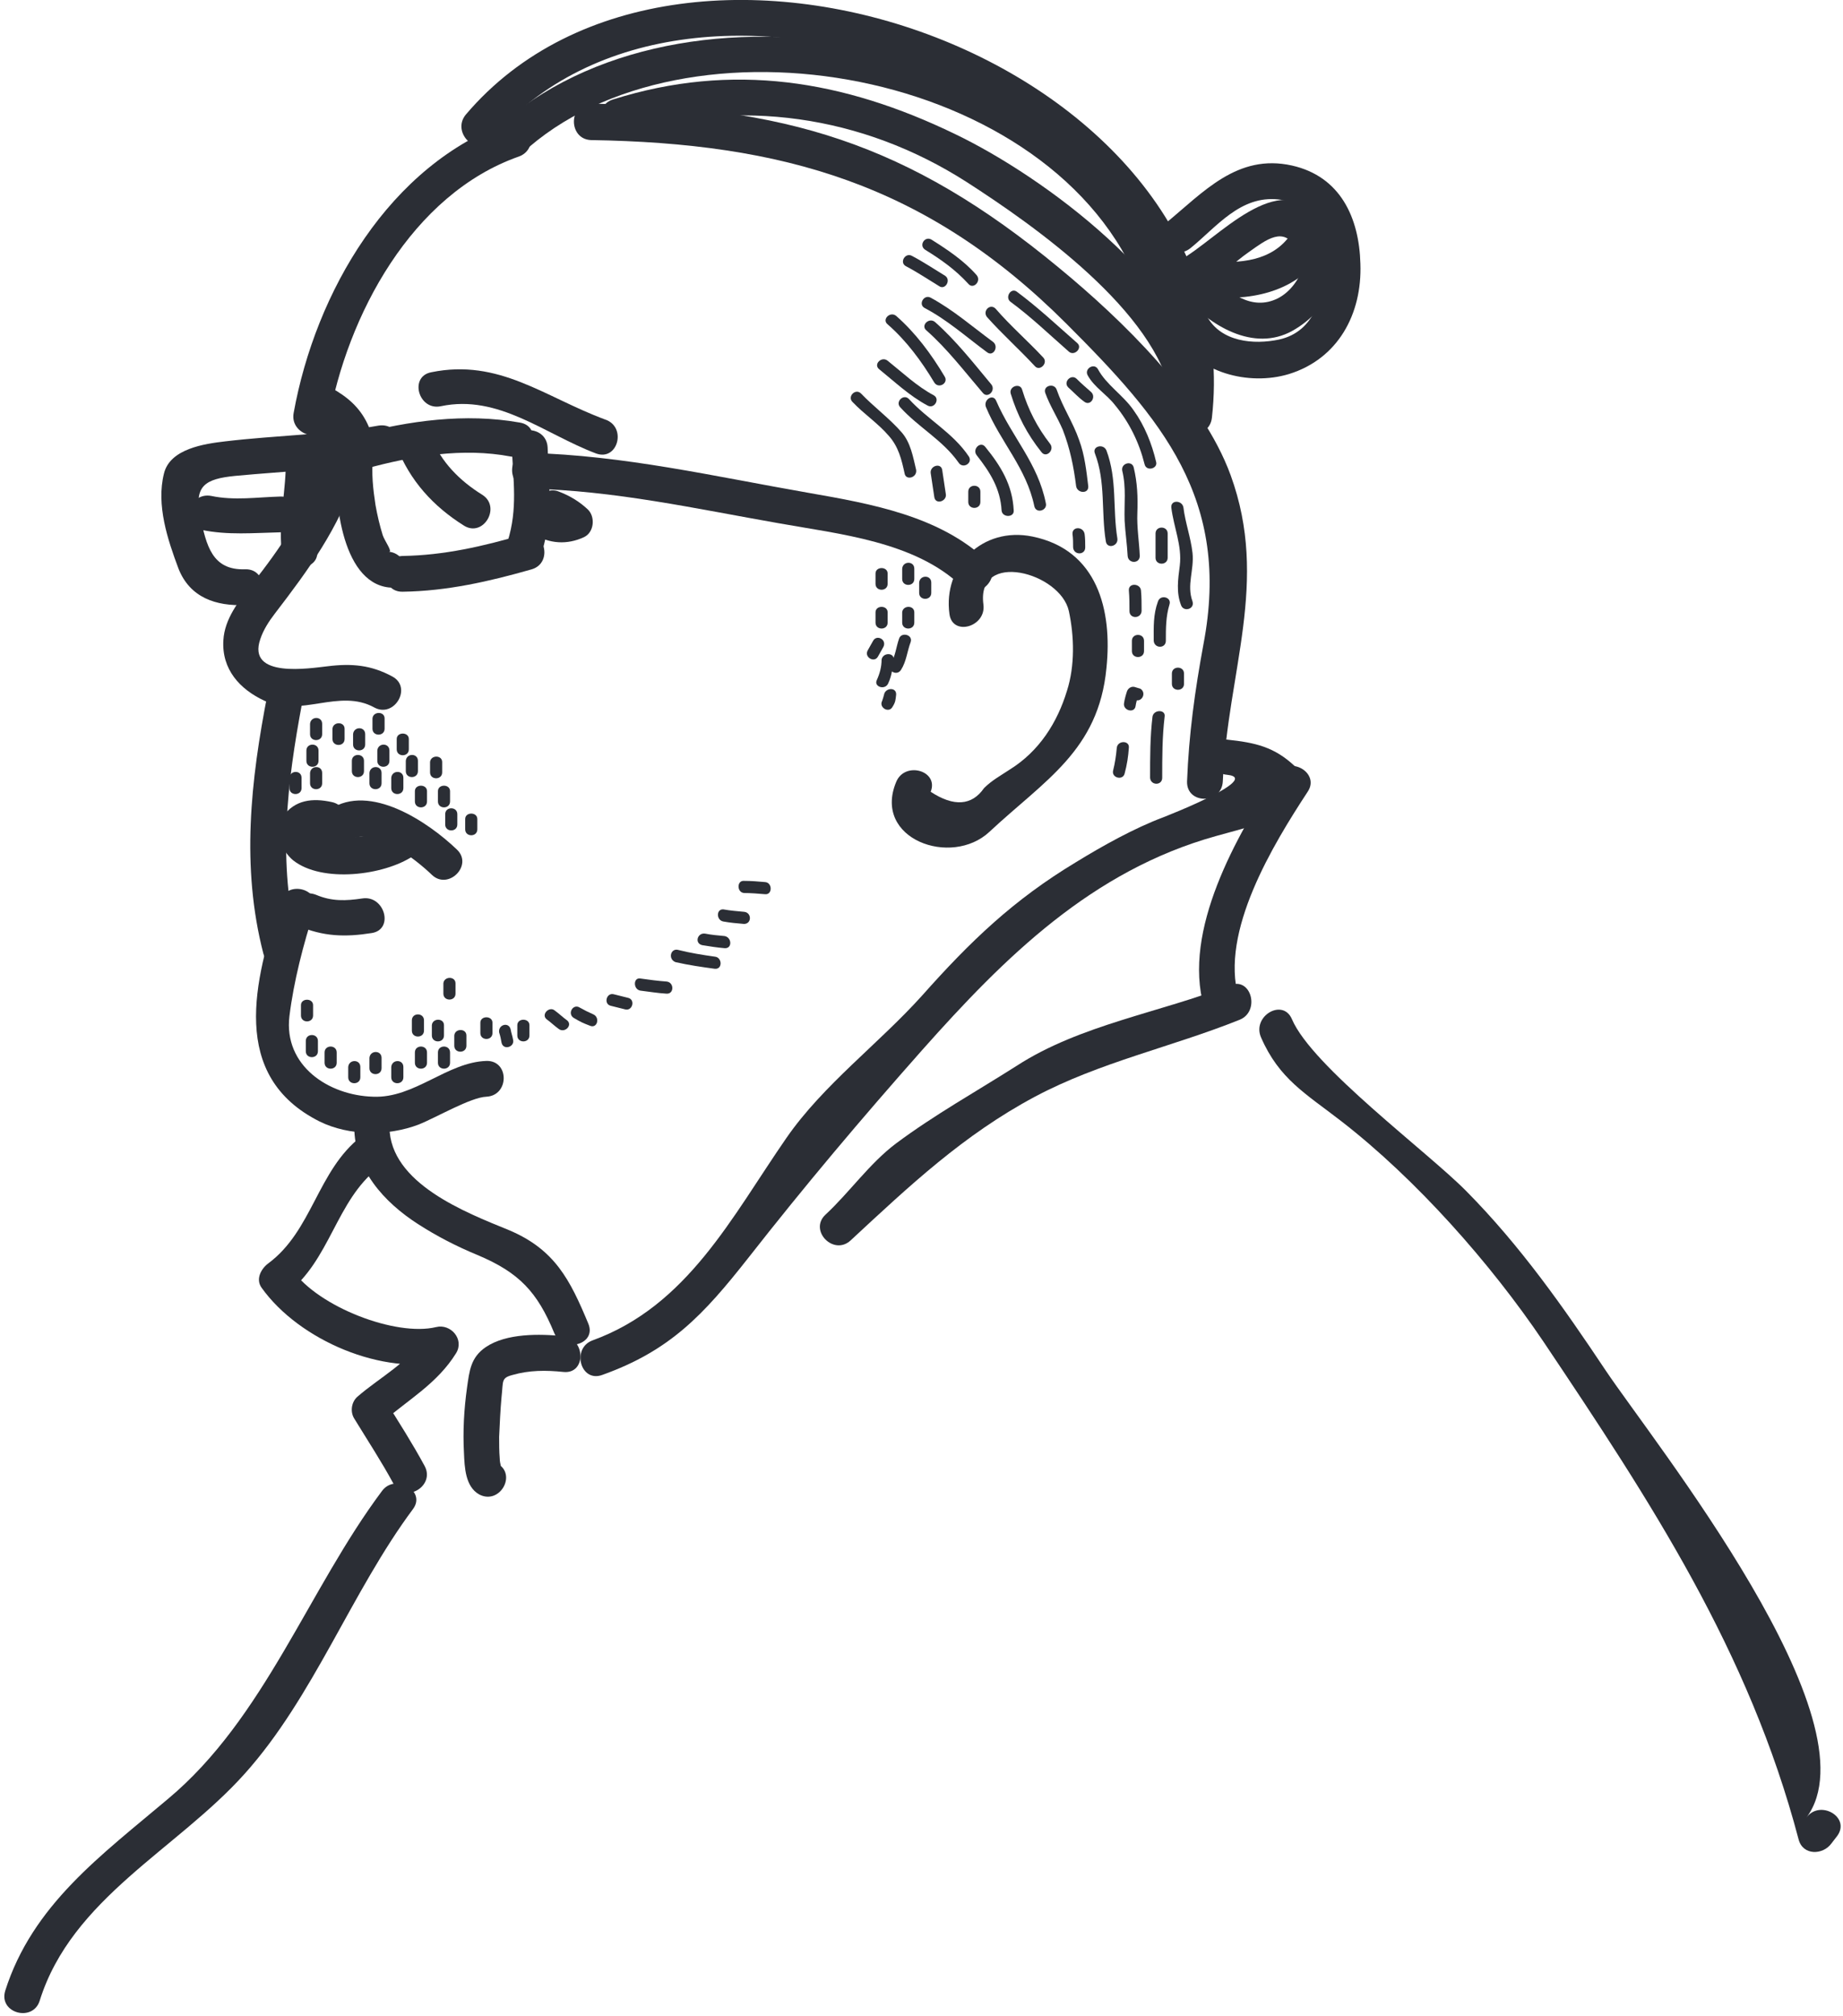 <svg width="256" height="280" viewBox="0 0 256 280" fill="none" xmlns="http://www.w3.org/2000/svg">
<path d="M70.512 75.183C71.943 70.637 71.269 66.68 71.101 62.134C70.933 58.935 75.9 58.935 76.068 62.134C76.236 67.185 76.826 71.563 75.31 76.53C74.384 79.477 69.585 78.214 70.512 75.183Z" fill="#2B2E35"/>
<path d="M70.932 63.396C64.281 62.133 57.294 63.312 50.811 65.08C47.696 65.922 46.434 61.123 49.464 60.365C56.789 58.429 64.618 57.334 72.195 58.681C75.394 59.187 74.047 63.985 70.932 63.396Z" fill="#2B2E35"/>
<path d="M44.666 63.735C44.834 67.945 43.739 72.154 44.076 76.363C44.413 79.562 39.446 79.478 39.109 76.363C38.688 72.154 39.783 67.945 39.699 63.735C39.699 60.536 44.581 60.536 44.666 63.735Z" fill="#2B2E35"/>
<path d="M53.925 63.903C46.854 65.165 39.782 65.418 32.626 66.091C28.501 66.512 26.901 67.439 27.827 71.816C28.669 75.689 29.427 79.225 34.057 79.056C37.256 78.972 37.256 83.855 34.057 84.023C30.016 84.192 26.396 83.013 24.796 78.972C23.281 74.931 21.681 70.132 22.776 65.755C23.618 62.303 28.416 61.63 31.279 61.293C38.351 60.451 45.591 60.367 52.578 59.104C55.778 58.599 57.04 63.397 53.925 63.903Z" fill="#2B2E35"/>
<path d="M49.465 66.005C47.024 73.414 42.898 79.055 38.184 85.2C37.342 86.295 36.584 87.473 36.163 88.736C34.227 94.293 43.151 92.777 45.508 92.525C48.876 92.104 51.57 92.356 54.516 93.956C57.295 95.471 54.769 99.765 51.991 98.249C47.108 95.555 41.804 99.681 36.753 97.323C33.301 95.724 30.775 92.946 31.028 88.905C31.196 85.958 33.133 83.516 34.901 81.243C39.026 76.024 42.477 70.972 44.582 64.658C45.677 61.712 50.475 63.059 49.465 66.005Z" fill="#2B2E35"/>
<path d="M41.972 97.579C39.867 108.776 38.52 119.889 41.383 131.086C42.224 134.201 37.426 135.463 36.584 132.433C33.469 120.394 34.816 108.355 37.173 96.316C37.763 93.201 42.561 94.464 41.972 97.579Z" fill="#2B2E35"/>
<path d="M43.656 126.454C42.141 131.084 40.794 136.304 40.205 141.102C39.363 148.006 45.677 152.131 51.823 152.299C57.547 152.552 62.093 147.501 67.566 147.332C70.765 147.248 70.765 152.131 67.566 152.299C65.377 152.384 60.662 155.162 58.137 156.172C53.927 157.772 48.539 157.772 44.414 155.751C31.786 149.437 35.322 136.135 38.942 125.107C39.868 122.16 44.667 123.423 43.656 126.454Z" fill="#2B2E35"/>
<path d="M54.094 156.509C54.178 164.339 64.702 168.38 70.679 170.821C77.077 173.515 79.182 177.725 81.708 183.786C82.97 186.733 78.172 187.996 76.993 185.133C74.636 179.408 72.11 176.714 66.301 174.273C63.439 173.094 60.661 171.663 58.051 169.979C53.336 166.949 49.211 162.402 49.211 156.509C49.127 153.31 54.094 153.31 54.094 156.509Z" fill="#2B2E35"/>
<path d="M40.792 57.334C43.823 40.581 54.094 22.817 70.763 16.924C73.794 15.83 75.057 20.628 72.11 21.723C57.209 26.942 48.201 43.78 45.591 58.681C45.002 61.796 40.203 60.449 40.792 57.334Z" fill="#2B2E35"/>
<path d="M64.703 15.915C94.927 -19.697 173.895 8.843 168.339 58.009C168.002 61.124 163.035 61.208 163.372 58.009C168.339 14.315 96.106 -13.551 68.155 19.451C66.135 21.808 62.683 18.356 64.703 15.915Z" fill="#2B2E35"/>
<path d="M161.94 30.984C167.16 26.69 171.874 21.302 179.451 22.986C186.186 24.501 188.796 30.226 188.965 36.624C189.217 43.612 185.85 49.842 179.03 51.947C173.474 53.63 166.234 51.778 163.371 46.474C161.856 43.696 166.15 41.171 167.665 43.949C169.601 47.485 174.148 47.906 177.683 47.148C182.651 46.054 183.913 41.002 183.998 36.624C184.082 32.247 182.314 28.206 177.599 27.701C172.295 27.111 169.012 31.489 165.392 34.436C162.951 36.456 159.415 33.004 161.94 30.984Z" fill="#2B2E35"/>
<path d="M82.129 14.399C108.901 14.736 126.075 19.787 147.122 37.214C155.709 44.286 166.991 55.146 170.947 66.007C176.335 80.824 170.526 93.199 169.853 108.522C169.685 111.721 164.802 111.721 164.886 108.522C165.138 101.955 165.98 95.893 167.159 89.495C171.032 69.29 161.35 58.177 148.132 44.959C128.685 25.512 108.648 19.871 82.045 19.451C78.93 19.282 78.93 14.399 82.129 14.399Z" fill="#2B2E35"/>
<path d="M73.88 79.056C67.987 80.74 62.093 82.087 55.948 82.171C52.748 82.255 52.748 77.288 55.948 77.204C61.672 77.12 67.145 75.857 72.617 74.257C75.648 73.331 76.91 78.13 73.88 79.056Z" fill="#2B2E35"/>
<path d="M51.821 63.48C51.568 65.669 51.821 67.942 52.158 70.131C52.41 71.562 52.747 72.993 53.168 74.341C53.42 75.098 54.599 76.698 54.01 76.614C57.125 76.95 57.209 81.917 54.01 81.581C47.275 80.823 46.265 68.616 46.854 63.48C47.275 60.365 52.242 60.281 51.821 63.48Z" fill="#2B2E35"/>
<path d="M73.458 62.893C86.676 63.23 99.304 66.176 112.353 68.449C121.025 69.965 130.538 71.648 137.104 77.878C139.378 80.067 135.926 83.603 133.569 81.414C127.086 75.184 116.563 74.174 108.144 72.659C96.61 70.638 85.329 68.113 73.542 67.86C70.343 67.776 70.343 62.809 73.458 62.893Z" fill="#2B2E35"/>
<path d="M131.885 85.287C130.959 78.636 136.431 73.08 143.418 74.511C152.427 76.363 154.531 84.698 153.689 92.78C152.595 104.229 145.102 108.354 137.441 115.51C132.137 120.478 121.193 116.521 124.476 108.607C125.655 105.66 130.454 107.007 129.275 109.954C132.474 112.059 135 111.89 136.683 109.449C137.778 108.354 139.041 107.681 140.304 106.839C144.345 104.313 146.87 100.357 148.217 95.895C149.312 92.443 149.227 88.402 148.47 84.866C147.291 79.478 135.589 76.363 136.599 83.94C137.02 87.055 132.306 88.402 131.885 85.287Z" fill="#2B2E35"/>
<path d="M170.443 102.711C174.4 103.132 177.01 103.722 179.873 106.416C180.714 107.258 180.714 108.352 180.293 109.446C178.189 114.077 173.643 114.75 168.928 116.097C151.669 120.896 139.546 132.935 128.097 145.816C119.594 155.413 111.849 164.59 103.935 174.692C97.705 182.606 93.075 187.573 83.645 190.941C80.615 192.035 79.352 187.236 82.298 186.142C95.516 181.343 101.662 168.968 109.239 158.023C114.374 150.614 122.035 144.974 128.097 138.239C134.832 130.662 140.809 124.937 149.481 119.717C153.185 117.444 157.563 115.003 161.604 113.488C156.973 115.255 176.252 108.184 170.443 107.594C167.329 107.342 167.244 102.375 170.443 102.711Z" fill="#2B2E35"/>
<path d="M52.58 162.15C46.602 166.781 45.929 175.031 39.699 179.746C39.951 178.651 40.288 177.473 40.625 176.378C44.245 181.514 55.021 185.639 60.577 184.292C62.598 183.787 64.534 185.976 63.356 187.912C60.746 192.121 56.789 194.31 53.085 197.509C53.253 196.499 53.337 195.489 53.506 194.479C55.358 197.425 57.294 200.456 58.978 203.571C60.493 206.349 56.284 208.875 54.684 206.097C53.001 202.982 51.064 200.035 49.212 197.004C48.623 196.078 48.791 194.731 49.633 193.973C52.832 191.195 56.873 189.175 59.146 185.386C60.072 186.565 60.998 187.828 61.924 189.006C53.253 191.111 41.551 186.144 36.331 178.82C35.489 177.641 36.247 176.21 37.257 175.452C43.403 170.906 44.077 162.571 50.138 157.857C52.664 156.005 55.105 160.298 52.58 162.15Z" fill="#2B2E35"/>
<path d="M78.256 190.522C75.815 190.27 73.542 190.27 71.184 190.943C69.585 191.364 69.922 191.785 69.669 193.974C69.501 195.826 69.416 197.678 69.332 199.53C69.332 200.541 69.332 201.551 69.416 202.561C69.416 202.898 69.501 203.319 69.585 203.656C69.837 204.413 69.669 204.245 69.08 203.235C71.858 204.75 69.416 209.044 66.554 207.528C64.618 206.434 64.534 203.74 64.449 201.804C64.281 198.773 64.449 195.742 64.87 192.711C65.207 190.354 65.375 188.502 67.48 187.071C70.343 185.134 74.973 185.218 78.256 185.555C81.371 185.892 81.455 190.859 78.256 190.522Z" fill="#2B2E35"/>
<path d="M181.639 109.952C176.841 117.276 169.432 129.399 172.042 138.492C172.884 141.523 168.169 142.87 167.243 139.839C164.213 129.231 171.789 116.014 177.346 107.511C179.114 104.817 183.407 107.342 181.639 109.952Z" fill="#2B2E35"/>
<path d="M179.45 141.524C182.228 148.091 198.308 159.962 203.696 165.434C211.189 173.011 217.166 181.514 223.059 190.354C229.794 200.372 260.86 239.098 250.926 252.4C252.778 249.875 257.071 252.316 255.219 254.926C254.967 255.263 254.63 255.683 254.377 256.02C253.199 257.62 250.42 257.704 249.831 255.431C242.928 229.248 229.289 208.538 214.388 186.312C207.064 175.452 196.708 163.75 186.269 155.668C181.386 151.88 177.682 149.859 175.156 144.05C173.893 141.103 178.187 138.578 179.45 141.524Z" fill="#2B2E35"/>
<path d="M57.378 209.546C48.791 221.08 43.571 235.645 33.974 246.337C24.544 256.86 9.98 263.595 5.518 277.823C4.592 280.854 -0.207 279.591 0.719 276.476C4.508 264.521 14.105 257.618 23.366 249.788C36.752 238.591 42.813 220.743 53.084 207.021C54.936 204.579 59.23 207.021 57.378 209.546Z" fill="#2B2E35"/>
<path d="M172.21 141.607C162.781 145.395 152.762 147.5 143.754 152.299C133.82 157.603 126.327 164.674 118.161 172.251C115.804 174.44 112.352 170.904 114.625 168.715C117.993 165.6 120.771 161.559 124.475 158.781C129.779 154.824 135.672 151.541 141.228 148.005C150.068 142.28 161.265 140.597 170.863 136.808C173.809 135.629 175.072 140.428 172.21 141.607Z" fill="#2B2E35"/>
<path d="M45.845 112.395C51.401 108.691 59.483 114.163 63.44 117.952C65.798 120.141 62.262 123.676 59.989 121.488C57.8 119.383 51.738 114.5 48.371 116.773C45.677 118.373 43.151 114.163 45.845 112.395Z" fill="#2B2E35"/>
<path d="M57.379 118.878C53.338 121.572 44.751 122.666 40.709 119.467C39.11 118.12 37.847 115.342 39.278 113.406C40.962 111.048 43.404 110.796 46.098 111.385C49.212 112.059 47.866 116.773 44.751 116.1C43.909 115.931 42.983 115.342 44.414 115.931C45.34 116.268 46.434 116.268 47.445 116.268C49.886 116.352 52.748 116.016 54.853 114.584C57.547 112.816 59.989 117.11 57.379 118.878Z" fill="#2B2E35"/>
<path d="M50.727 101.955C50.727 102.46 50.727 102.881 50.727 103.386C50.727 104.481 49.044 104.481 49.044 103.386C49.044 102.881 49.044 102.46 49.044 101.955C49.128 100.86 50.727 100.86 50.727 101.955Z" fill="#2B2E35"/>
<path d="M53.422 99.766C53.422 100.271 53.422 100.692 53.422 101.197C53.422 102.291 51.738 102.291 51.738 101.197C51.738 100.692 51.738 100.271 51.738 99.766C51.822 98.755 53.422 98.755 53.422 99.766Z" fill="#2B2E35"/>
<path d="M54.094 104.229C54.094 104.734 54.094 105.155 54.094 105.66C54.094 106.754 52.41 106.754 52.41 105.66C52.41 105.155 52.41 104.734 52.41 104.229C52.495 103.134 54.094 103.134 54.094 104.229Z" fill="#2B2E35"/>
<path d="M56.788 102.629C56.788 103.134 56.788 103.555 56.788 104.06C56.788 105.154 55.105 105.154 55.105 104.06C55.105 103.555 55.105 103.134 55.105 102.629C55.105 101.618 56.788 101.618 56.788 102.629Z" fill="#2B2E35"/>
<path d="M64.786 143.796C64.786 144.301 64.786 144.722 64.786 145.227C64.786 146.321 63.102 146.321 63.102 145.227C63.102 144.722 63.102 144.301 63.102 143.796C63.186 142.786 64.786 142.786 64.786 143.796Z" fill="#2B2E35"/>
<path d="M61.671 142.366C61.671 142.871 61.671 143.292 61.671 143.797C61.671 144.891 59.987 144.891 59.987 143.797C59.987 143.292 59.987 142.871 59.987 142.366C60.071 141.356 61.671 141.356 61.671 142.366Z" fill="#2B2E35"/>
<path d="M68.406 142.028C68.406 142.533 68.406 142.954 68.406 143.459C68.406 144.554 66.723 144.554 66.723 143.459C66.723 142.954 66.723 142.533 66.723 142.028C66.723 141.018 68.406 141.018 68.406 142.028Z" fill="#2B2E35"/>
<path d="M70.932 142.956C71.016 143.461 71.185 143.882 71.269 144.387C71.522 145.397 69.922 145.903 69.669 144.808C69.585 144.303 69.501 143.882 69.333 143.377C69.164 142.282 70.68 141.861 70.932 142.956Z" fill="#2B2E35"/>
<path d="M59.314 146.154C59.314 146.659 59.314 147.08 59.314 147.586C59.314 148.68 57.63 148.68 57.63 147.586C57.63 147.08 57.63 146.659 57.63 146.154C57.63 145.06 59.314 145.06 59.314 146.154Z" fill="#2B2E35"/>
<path d="M58.893 141.692C58.893 142.197 58.893 142.618 58.893 143.123C58.893 144.218 57.21 144.218 57.21 143.123C57.21 142.618 57.21 142.197 57.21 141.692C57.21 140.598 58.893 140.598 58.893 141.692Z" fill="#2B2E35"/>
<path d="M63.272 136.557C63.272 137.062 63.272 137.483 63.272 137.988C63.272 139.082 61.588 139.082 61.588 137.988C61.588 137.483 61.588 137.062 61.588 136.557C61.673 135.546 63.272 135.546 63.272 136.557Z" fill="#2B2E35"/>
<path d="M56.03 148.174C56.03 148.679 56.03 149.1 56.03 149.605C56.03 150.699 54.347 150.699 54.347 149.605C54.347 149.1 54.347 148.679 54.347 148.174C54.431 147.079 56.03 147.079 56.03 148.174Z" fill="#2B2E35"/>
<path d="M58.052 105.659C58.052 106.164 58.052 106.585 58.052 107.09C58.052 108.185 56.368 108.185 56.368 107.09C56.368 106.585 56.368 106.164 56.368 105.659C56.453 104.565 58.052 104.565 58.052 105.659Z" fill="#2B2E35"/>
<path d="M50.559 105.659C50.559 106.164 50.559 106.585 50.559 107.09C50.559 108.185 48.875 108.185 48.875 107.09C48.875 106.585 48.875 106.164 48.875 105.659C48.875 104.565 50.559 104.565 50.559 105.659Z" fill="#2B2E35"/>
<path d="M47.864 101.198C47.864 101.703 47.864 102.124 47.864 102.629C47.864 103.724 46.181 103.724 46.181 102.629C46.181 102.124 46.181 101.703 46.181 101.198C46.265 100.188 47.864 100.188 47.864 101.198Z" fill="#2B2E35"/>
<path d="M53.001 107.344C53.001 107.849 53.001 108.27 53.001 108.775C53.001 109.869 51.317 109.869 51.317 108.775C51.317 108.27 51.317 107.849 51.317 107.344C51.402 106.249 53.001 106.249 53.001 107.344Z" fill="#2B2E35"/>
<path d="M62.514 109.868C62.514 110.373 62.514 110.794 62.514 111.299C62.514 112.393 60.831 112.393 60.831 111.299C60.831 110.794 60.831 110.373 60.831 109.868C60.831 108.857 62.514 108.857 62.514 109.868Z" fill="#2B2E35"/>
<path d="M61.419 105.829C61.419 106.334 61.419 106.755 61.419 107.26C61.419 108.355 59.735 108.355 59.735 107.26C59.735 106.755 59.735 106.334 59.735 105.829C59.819 104.819 61.419 104.819 61.419 105.829Z" fill="#2B2E35"/>
<path d="M129.358 80.907C129.358 81.412 129.358 81.833 129.358 82.338C129.358 83.433 127.674 83.433 127.674 82.338C127.674 81.833 127.674 81.412 127.674 80.907C127.759 79.813 129.358 79.813 129.358 80.907Z" fill="#2B2E35"/>
<path d="M127.001 78.973C127.001 79.478 127.001 79.899 127.001 80.404C127.001 81.498 125.317 81.498 125.317 80.404C125.317 79.899 125.317 79.478 125.317 78.973C125.402 77.878 127.001 77.878 127.001 78.973Z" fill="#2B2E35"/>
<path d="M127.001 85.033C127.001 85.538 127.001 85.959 127.001 86.464C127.001 87.558 125.317 87.558 125.317 86.464C125.317 85.959 125.317 85.538 125.317 85.033C125.402 84.023 127.001 84.023 127.001 85.033Z" fill="#2B2E35"/>
<path d="M123.297 79.646C123.297 80.151 123.297 80.572 123.297 81.078C123.297 82.172 121.613 82.172 121.613 81.078C121.613 80.572 121.613 80.151 121.613 79.646C121.613 78.636 123.297 78.636 123.297 79.646Z" fill="#2B2E35"/>
<path d="M130.874 65.248C131.042 66.342 131.211 67.521 131.379 68.615C131.547 69.626 129.948 70.131 129.779 69.036C129.611 67.942 129.443 66.763 129.274 65.669C129.19 64.659 130.706 64.238 130.874 65.248Z" fill="#2B2E35"/>
<path d="M162.193 74.088C162.193 75.183 162.193 76.362 162.193 77.456C162.193 78.55 160.509 78.55 160.509 77.456C160.509 76.362 160.509 75.183 160.509 74.088C160.509 72.994 162.193 72.994 162.193 74.088Z" fill="#2B2E35"/>
<path d="M164.465 93.537C164.465 94.043 164.465 94.463 164.465 94.969C164.465 96.063 162.781 96.063 162.781 94.969C162.781 94.463 162.781 94.043 162.781 93.537C162.781 92.443 164.465 92.443 164.465 93.537Z" fill="#2B2E35"/>
<path d="M158.91 88.99C158.91 89.495 158.91 89.916 158.91 90.421C158.91 91.515 157.226 91.515 157.226 90.421C157.226 89.916 157.226 89.495 157.226 88.99C157.226 87.895 158.91 87.895 158.91 88.99Z" fill="#2B2E35"/>
<path d="M136.179 68.279C136.179 68.784 136.179 69.205 136.179 69.71C136.179 70.805 134.496 70.805 134.496 69.71C134.496 69.205 134.496 68.784 134.496 68.279C134.496 67.184 136.179 67.184 136.179 68.279Z" fill="#2B2E35"/>
<path d="M123.297 85.033C123.297 85.538 123.297 85.959 123.297 86.464C123.297 87.558 121.613 87.558 121.613 86.464C121.613 85.959 121.613 85.538 121.613 85.033C121.613 84.023 123.297 84.023 123.297 85.033Z" fill="#2B2E35"/>
<path d="M66.302 113.74C66.302 114.245 66.302 114.666 66.302 115.172C66.302 116.266 64.618 116.266 64.618 115.172C64.618 114.666 64.618 114.245 64.618 113.74C64.618 112.73 66.302 112.73 66.302 113.74Z" fill="#2B2E35"/>
<path d="M59.314 109.868C59.314 110.373 59.314 110.794 59.314 111.299C59.314 112.393 57.63 112.393 57.63 111.299C57.63 110.794 57.63 110.373 57.63 109.868C57.63 108.857 59.314 108.857 59.314 109.868Z" fill="#2B2E35"/>
<path d="M63.524 113.067C63.524 113.572 63.524 113.993 63.524 114.498C63.524 115.593 61.84 115.593 61.84 114.498C61.84 113.993 61.84 113.572 61.84 113.067C61.84 111.973 63.524 111.973 63.524 113.067Z" fill="#2B2E35"/>
<path d="M44.243 104.229C44.243 104.734 44.243 105.155 44.243 105.66C44.243 106.754 42.56 106.754 42.56 105.66C42.56 105.155 42.56 104.734 42.56 104.229C42.56 103.134 44.243 103.134 44.243 104.229Z" fill="#2B2E35"/>
<path d="M41.887 108.016C41.887 108.522 41.887 108.942 41.887 109.448C41.887 110.542 40.203 110.542 40.203 109.448C40.203 108.942 40.203 108.522 40.203 108.016C40.287 106.922 41.887 106.922 41.887 108.016Z" fill="#2B2E35"/>
<path d="M44.75 107.344C44.75 107.849 44.75 108.27 44.75 108.775C44.75 109.869 43.066 109.869 43.066 108.775C43.066 108.27 43.066 107.849 43.066 107.344C43.15 106.249 44.75 106.249 44.75 107.344Z" fill="#2B2E35"/>
<path d="M44.75 100.525C44.75 101.03 44.75 101.451 44.75 101.956C44.75 103.051 43.066 103.051 43.066 101.956C43.066 101.451 43.066 101.03 43.066 100.525C43.15 99.43 44.75 99.43 44.75 100.525Z" fill="#2B2E35"/>
<path d="M43.488 139.589C43.488 140.094 43.488 140.515 43.488 141.02C43.488 142.114 41.804 142.114 41.804 141.02C41.804 140.515 41.804 140.094 41.804 139.589C41.804 138.578 43.488 138.578 43.488 139.589Z" fill="#2B2E35"/>
<path d="M44.16 144.555C44.16 145.06 44.16 145.481 44.16 145.986C44.16 147.081 42.477 147.081 42.477 145.986C42.477 145.481 42.477 145.06 42.477 144.555C42.477 143.461 44.16 143.461 44.16 144.555Z" fill="#2B2E35"/>
<path d="M46.769 146.154C46.769 146.659 46.769 147.08 46.769 147.586C46.769 148.68 45.085 148.68 45.085 147.586C45.085 147.08 45.085 146.659 45.085 146.154C45.085 145.06 46.769 145.06 46.769 146.154Z" fill="#2B2E35"/>
<path d="M62.514 146.154C62.514 146.659 62.514 147.08 62.514 147.586C62.514 148.68 60.831 148.68 60.831 147.586C60.831 147.08 60.831 146.659 60.831 146.154C60.831 145.06 62.514 145.06 62.514 146.154Z" fill="#2B2E35"/>
<path d="M50.053 148.174C50.053 148.679 50.053 149.1 50.053 149.605C50.053 150.699 48.369 150.699 48.369 149.605C48.369 149.1 48.369 148.679 48.369 148.174C48.453 147.079 50.053 147.079 50.053 148.174Z" fill="#2B2E35"/>
<path d="M73.541 142.366C73.541 142.871 73.541 143.292 73.541 143.797C73.541 144.891 71.857 144.891 71.857 143.797C71.857 143.292 71.857 142.871 71.857 142.366C71.857 141.356 73.541 141.356 73.541 142.366Z" fill="#2B2E35"/>
<path d="M53.001 146.912C53.001 147.417 53.001 147.838 53.001 148.343C53.001 149.438 51.317 149.438 51.317 148.343C51.317 147.838 51.317 147.417 51.317 146.912C51.402 145.818 53.001 145.818 53.001 146.912Z" fill="#2B2E35"/>
<path d="M56.03 108.016C56.03 108.522 56.03 108.942 56.03 109.448C56.03 110.542 54.347 110.542 54.347 109.448C54.347 108.942 54.347 108.522 54.347 108.016C54.431 106.922 56.03 106.922 56.03 108.016Z" fill="#2B2E35"/>
<path d="M51.654 129.569C47.95 130.158 44.919 130.074 41.383 128.559C38.437 127.296 40.962 123.087 43.909 124.265C46.098 125.191 48.034 125.107 50.307 124.77C53.422 124.265 54.769 129.064 51.654 129.569Z" fill="#2B2E35"/>
<path d="M82.802 62.976C75.646 60.282 69.248 54.726 61.25 56.41C58.135 57.083 56.788 52.284 59.903 51.695C69.332 49.759 75.646 55.147 84.064 58.262C87.095 59.272 85.832 64.071 82.802 62.976Z" fill="#2B2E35"/>
<path d="M85.161 13.81C101.746 8.59 117.153 11.116 132.643 18.608C145.103 24.586 165.056 39.403 167.582 53.967C168.087 57.082 163.372 58.429 162.783 55.314C160.678 43.276 143.672 31.321 134.243 25.259C119.763 15.999 102.672 13.557 86.34 18.608C83.393 19.535 82.131 14.736 85.161 13.81Z" fill="#2B2E35"/>
<path d="M70.091 16.842C96.526 -5.72 152.006 5.392 163.793 40.246C164.803 43.277 160.004 44.54 158.994 41.593C148.386 10.191 96.947 0.425 73.543 20.378C71.186 22.398 67.65 18.947 70.091 16.842Z" fill="#2B2E35"/>
<path d="M168.17 37.972C170.527 40.582 173.81 43.276 177.514 41.423C181.05 39.571 182.061 34.688 182.145 31.068C182.229 27.869 187.196 27.869 187.112 31.068C186.943 36.793 185.091 42.518 180.04 45.633C174.652 49.085 168.506 45.549 164.718 41.423C162.529 39.066 166.065 35.614 168.17 37.972Z" fill="#2B2E35"/>
<path d="M164.885 35.53C170.442 31.91 179.113 22.228 184.333 31.994C185.848 34.772 181.554 37.298 180.039 34.519C178.355 31.32 175.83 33.341 173.557 34.94C171.368 36.456 169.516 38.392 167.327 39.823C164.717 41.507 162.191 37.213 164.885 35.53Z" fill="#2B2E35"/>
<path d="M169.432 36.372C173.978 36.541 178.104 35.53 180.124 31.068C181.387 28.122 185.68 30.647 184.418 33.594C181.808 39.571 175.662 41.592 169.516 41.339C166.233 41.171 166.233 36.204 169.432 36.372Z" fill="#2B2E35"/>
<path d="M153.606 75.184C152.932 71.059 153.606 66.934 152.09 62.977C151.669 61.967 153.269 61.546 153.69 62.556C155.205 66.597 154.532 70.638 155.205 74.763C155.374 75.858 153.774 76.279 153.606 75.184Z" fill="#2B2E35"/>
<path d="M157.477 64.913C157.982 67.018 158.066 69.038 157.982 71.227C157.898 73.248 158.235 75.184 158.319 77.205C158.319 78.299 156.719 78.299 156.635 77.205C156.551 75.521 156.298 73.921 156.214 72.322C156.13 69.88 156.467 67.776 155.878 65.334C155.709 64.324 157.225 63.903 157.477 64.913Z" fill="#2B2E35"/>
<path d="M164.045 84.023C163.372 82.256 163.625 80.488 163.877 78.551C164.214 75.773 163.035 73.248 162.698 70.469C162.614 69.375 164.214 69.459 164.382 70.469C164.635 72.574 165.392 74.594 165.645 76.783C165.898 79.141 164.803 81.245 165.645 83.518C165.982 84.613 164.382 85.034 164.045 84.023Z" fill="#2B2E35"/>
<path d="M162.445 83.94C161.94 85.624 161.94 87.223 161.94 88.991C161.94 90.086 160.34 90.086 160.256 88.991C160.256 87.055 160.172 85.371 160.846 83.519C161.182 82.509 162.782 82.93 162.445 83.94Z" fill="#2B2E35"/>
<path d="M156.888 84.864C156.888 83.938 156.888 83.012 156.804 82.001C156.719 80.907 158.403 80.991 158.487 82.001C158.572 82.928 158.572 83.854 158.572 84.864C158.487 85.958 156.888 85.958 156.888 84.864Z" fill="#2B2E35"/>
<path d="M158.992 64.491C158.235 61.46 156.888 58.682 154.867 56.241C153.689 54.725 152.005 53.799 151.079 52.115C150.574 51.189 152.005 50.347 152.51 51.274C153.689 53.462 156.046 54.894 157.477 56.998C158.992 59.103 160.003 61.629 160.592 64.154C160.845 65.08 159.245 65.501 158.992 64.491Z" fill="#2B2E35"/>
<path d="M150.658 55.819C149.816 55.23 149.142 54.472 148.385 53.798C147.627 53.041 148.806 51.862 149.563 52.62C150.153 53.209 150.826 53.798 151.5 54.388C152.342 55.061 151.5 56.408 150.658 55.819Z" fill="#2B2E35"/>
<path d="M149.48 67.522C149.143 64.828 148.638 62.302 147.627 59.693C146.87 57.925 145.859 56.409 145.186 54.557C144.849 53.547 146.449 53.126 146.785 54.136C147.627 56.578 149.059 58.682 149.9 61.124C150.658 63.144 150.911 65.417 151.163 67.522C151.247 68.617 149.648 68.532 149.48 67.522Z" fill="#2B2E35"/>
<path d="M143.754 50.854C141.565 48.496 139.208 46.392 137.103 44.034C136.43 43.193 137.524 42.098 138.282 42.856C140.386 45.297 142.744 47.318 144.933 49.675C145.606 50.433 144.427 51.611 143.754 50.854Z" fill="#2B2E35"/>
<path d="M138.368 55.652C140.557 60.703 144.177 64.323 145.271 69.88C145.524 70.89 143.924 71.395 143.672 70.301C142.577 64.997 138.957 61.377 136.937 56.494C136.6 55.483 137.947 54.642 138.368 55.652Z" fill="#2B2E35"/>
<path d="M150.659 74.173C150.743 74.763 150.743 75.436 150.743 76.025C150.743 77.12 149.144 77.12 149.059 76.025C149.059 75.352 149.059 74.763 148.975 74.173C148.891 73.079 150.491 73.079 150.659 74.173Z" fill="#2B2E35"/>
<path d="M161.772 99.514C161.435 102.376 161.435 105.154 161.435 108.017C161.435 109.111 159.836 109.111 159.751 108.017C159.751 105.154 159.752 102.292 160.088 99.514C160.257 98.503 161.94 98.503 161.772 99.514Z" fill="#2B2E35"/>
<path d="M157.562 97.157C157.394 97.073 157.31 97.073 157.141 96.989C157.478 96.82 157.815 96.568 158.152 96.399C157.983 96.989 157.815 97.494 157.731 98.083C157.562 99.093 155.963 98.672 156.131 97.662C156.215 97.073 156.384 96.483 156.552 95.978C156.72 95.557 157.141 95.305 157.562 95.389C157.899 95.473 158.067 95.557 158.404 95.641C159.33 96.231 158.573 97.662 157.562 97.157Z" fill="#2B2E35"/>
<path d="M156.804 103.806C156.72 105.069 156.552 106.164 156.215 107.426C155.963 108.437 154.363 108.016 154.616 107.005C154.868 105.995 155.037 104.901 155.121 103.891C155.205 102.796 156.889 102.796 156.804 103.806Z" fill="#2B2E35"/>
<path d="M139.125 70.89C138.956 67.859 137.525 65.586 135.673 63.229C135 62.387 136.178 61.208 136.852 62.05C139.041 64.744 140.64 67.354 140.809 70.89C140.893 71.9 139.209 71.9 139.125 70.89Z" fill="#2B2E35"/>
<path d="M133.147 64.24C130.958 61.125 127.591 59.357 125.065 56.579C124.307 55.821 125.486 54.642 126.244 55.4C128.854 58.262 132.389 60.114 134.578 63.398C135.168 64.324 133.736 65.166 133.147 64.24Z" fill="#2B2E35"/>
<path d="M136.516 54.558C133.99 51.611 131.633 48.496 128.686 45.887C127.844 45.213 129.023 44.034 129.865 44.708C132.811 47.318 135.169 50.349 137.694 53.379C138.368 54.221 137.189 55.4 136.516 54.558Z" fill="#2B2E35"/>
<path d="M137.104 48.916C134.241 46.812 131.632 44.454 128.432 42.77C127.506 42.265 128.348 40.834 129.274 41.339C132.389 43.023 135.083 45.38 137.946 47.485C138.788 48.158 137.946 49.59 137.104 48.916Z" fill="#2B2E35"/>
<path d="M141.986 54.136C142.828 56.914 144.091 59.356 145.858 61.629C146.532 62.471 145.353 63.649 144.68 62.807C142.659 60.282 141.312 57.672 140.386 54.641C140.134 53.631 141.733 53.126 141.986 54.136Z" fill="#2B2E35"/>
<path d="M148.469 48.833C145.775 46.475 143.25 44.034 140.387 41.929C139.545 41.34 140.387 39.909 141.229 40.498C144.176 42.687 146.87 45.213 149.648 47.654C150.406 48.328 149.227 49.506 148.469 48.833Z" fill="#2B2E35"/>
<path d="M129.78 53.125C128.012 50.178 125.908 47.316 123.298 45.043C122.456 44.37 123.634 43.191 124.476 43.864C127.17 46.222 129.359 49.168 131.211 52.283C131.801 53.209 130.369 54.051 129.78 53.125Z" fill="#2B2E35"/>
<path d="M128.854 56.324C126.329 54.977 124.308 53.041 122.119 51.273C121.277 50.599 122.456 49.421 123.298 50.094C125.403 51.778 127.339 53.63 129.696 54.893C130.622 55.398 129.78 56.83 128.854 56.324Z" fill="#2B2E35"/>
<path d="M134.495 39.405C132.727 37.468 130.707 36.037 128.518 34.69C127.592 34.101 128.434 32.754 129.36 33.259C131.633 34.69 133.906 36.205 135.674 38.226C136.347 39.068 135.169 40.246 134.495 39.405Z" fill="#2B2E35"/>
<path d="M130.454 39.739C128.939 38.813 127.423 37.803 125.824 36.961C124.898 36.456 125.74 35.025 126.666 35.53C128.265 36.372 129.781 37.382 131.296 38.308C132.138 38.897 131.296 40.329 130.454 39.739Z" fill="#2B2E35"/>
<path d="M125.655 65.755C125.234 63.819 124.813 62.051 123.466 60.535C121.951 58.767 120.014 57.505 118.415 55.821C117.657 55.063 118.836 53.885 119.594 54.642C121.362 56.494 123.55 58.094 125.234 60.03C126.497 61.461 126.834 63.482 127.255 65.25C127.423 66.344 125.823 66.765 125.655 65.755Z" fill="#2B2E35"/>
<path d="M126.496 89.159C125.991 90.506 125.907 91.853 125.149 93.032C124.56 93.958 123.129 93.116 123.718 92.19C124.391 91.096 124.475 89.833 124.896 88.654C125.233 87.728 126.833 88.149 126.496 89.159Z" fill="#2B2E35"/>
<path d="M124.14 91.599C123.972 92.778 123.888 93.788 123.383 94.883C122.962 95.893 121.362 95.388 121.783 94.462C122.204 93.536 122.457 92.609 122.457 91.599C122.625 90.589 124.225 90.589 124.14 91.599Z" fill="#2B2E35"/>
<path d="M124.476 96.483C124.391 97.241 124.392 97.493 123.971 98.167C123.465 99.093 122.034 98.251 122.539 97.325C122.624 97.072 122.708 96.82 122.792 96.483C122.96 95.473 124.56 95.388 124.476 96.483Z" fill="#2B2E35"/>
<path d="M122.709 89.831C122.456 90.252 122.204 90.757 121.951 91.178C121.446 92.104 120.015 91.263 120.52 90.337C120.772 89.915 121.025 89.41 121.278 88.99C121.783 88.063 123.214 88.821 122.709 89.831Z" fill="#2B2E35"/>
<path d="M77.079 140.346C77.668 140.767 78.174 141.272 78.763 141.693C79.605 142.366 78.426 143.545 77.584 142.871C76.995 142.45 76.49 141.945 75.9 141.524C75.143 140.851 76.321 139.672 77.079 140.346Z" fill="#2B2E35"/>
<path d="M80.53 139.923C81.12 140.26 81.793 140.596 82.382 140.849C83.392 141.27 82.972 142.869 81.961 142.448C80.867 142.027 80.699 141.943 79.688 141.354C78.762 140.765 79.604 139.333 80.53 139.923Z" fill="#2B2E35"/>
<path d="M85.245 138.071C85.919 138.239 86.592 138.407 87.266 138.576C88.276 138.828 87.855 140.428 86.845 140.175C86.171 140.007 85.498 139.839 84.824 139.67C83.814 139.418 84.235 137.818 85.245 138.071Z" fill="#2B2E35"/>
<path d="M88.949 135.884C90.128 136.053 91.391 136.221 92.569 136.305C93.664 136.389 93.664 138.073 92.569 137.989C91.222 137.905 90.38 137.736 88.949 137.568C87.939 137.4 87.939 135.716 88.949 135.884Z" fill="#2B2E35"/>
<path d="M94.251 131.927C95.935 132.348 97.535 132.601 99.303 132.853C100.313 132.938 100.397 134.621 99.303 134.537C97.451 134.285 95.683 134.032 93.83 133.611C92.736 133.19 93.157 131.591 94.251 131.927Z" fill="#2B2E35"/>
<path d="M97.955 129.654C98.797 129.822 99.723 129.906 100.649 129.99C101.66 130.159 101.744 131.758 100.649 131.674C99.639 131.59 98.545 131.422 97.534 131.253C96.44 131.001 96.861 129.485 97.955 129.654Z" fill="#2B2E35"/>
<path d="M100.482 126.286C101.408 126.455 102.418 126.539 103.344 126.623C104.439 126.707 104.439 128.307 103.344 128.307C102.334 128.223 101.408 128.139 100.482 127.97C99.472 127.802 99.472 126.202 100.482 126.286Z" fill="#2B2E35"/>
<path d="M103.345 122.328C104.355 122.328 105.365 122.412 106.291 122.496C107.302 122.581 107.302 124.264 106.291 124.18C105.281 124.096 104.271 124.012 103.345 124.012C102.335 123.928 102.335 122.244 103.345 122.328Z" fill="#2B2E35"/>
<path d="M29.343 68.87C32.543 69.544 35.742 69.039 38.941 68.955C42.14 68.87 42.14 73.838 38.941 73.922C35.237 74.006 31.617 74.343 27.997 73.585C24.881 72.996 26.229 68.281 29.343 68.87Z" fill="#2B2E35"/>
<path d="M77.668 68.28C79.183 68.869 80.446 69.627 81.625 70.722C82.719 71.732 82.551 73.921 81.12 74.594C78.763 75.689 76.321 75.52 74.132 74.173C71.438 72.49 73.88 68.196 76.658 69.88C77.247 70.385 77.921 70.469 78.678 70.301C78.51 71.563 78.342 72.91 78.173 74.173C77.668 73.584 77.079 73.247 76.405 72.995C73.459 71.816 74.722 67.102 77.668 68.28Z" fill="#2B2E35"/>
<path d="M64.45 72.996C60.156 70.302 56.957 66.766 55.105 62.051C53.926 59.105 58.725 57.842 59.903 60.704C61.25 64.156 63.86 66.766 66.975 68.702C69.669 70.386 67.144 74.679 64.45 72.996Z" fill="#2B2E35"/>
<path d="M46.771 54.305C48.959 55.652 50.475 57.251 51.401 59.693C52.075 61.545 50.054 63.06 48.37 62.724C47.107 62.471 45.929 62.134 44.666 61.882C41.551 61.208 42.898 56.494 46.013 57.083C47.276 57.336 48.454 57.672 49.717 57.925C48.707 58.935 47.697 59.945 46.686 60.956C46.266 59.777 45.339 59.104 44.329 58.514C41.635 56.915 44.077 52.621 46.771 54.305Z" fill="#2B2E35"/>
</svg>
